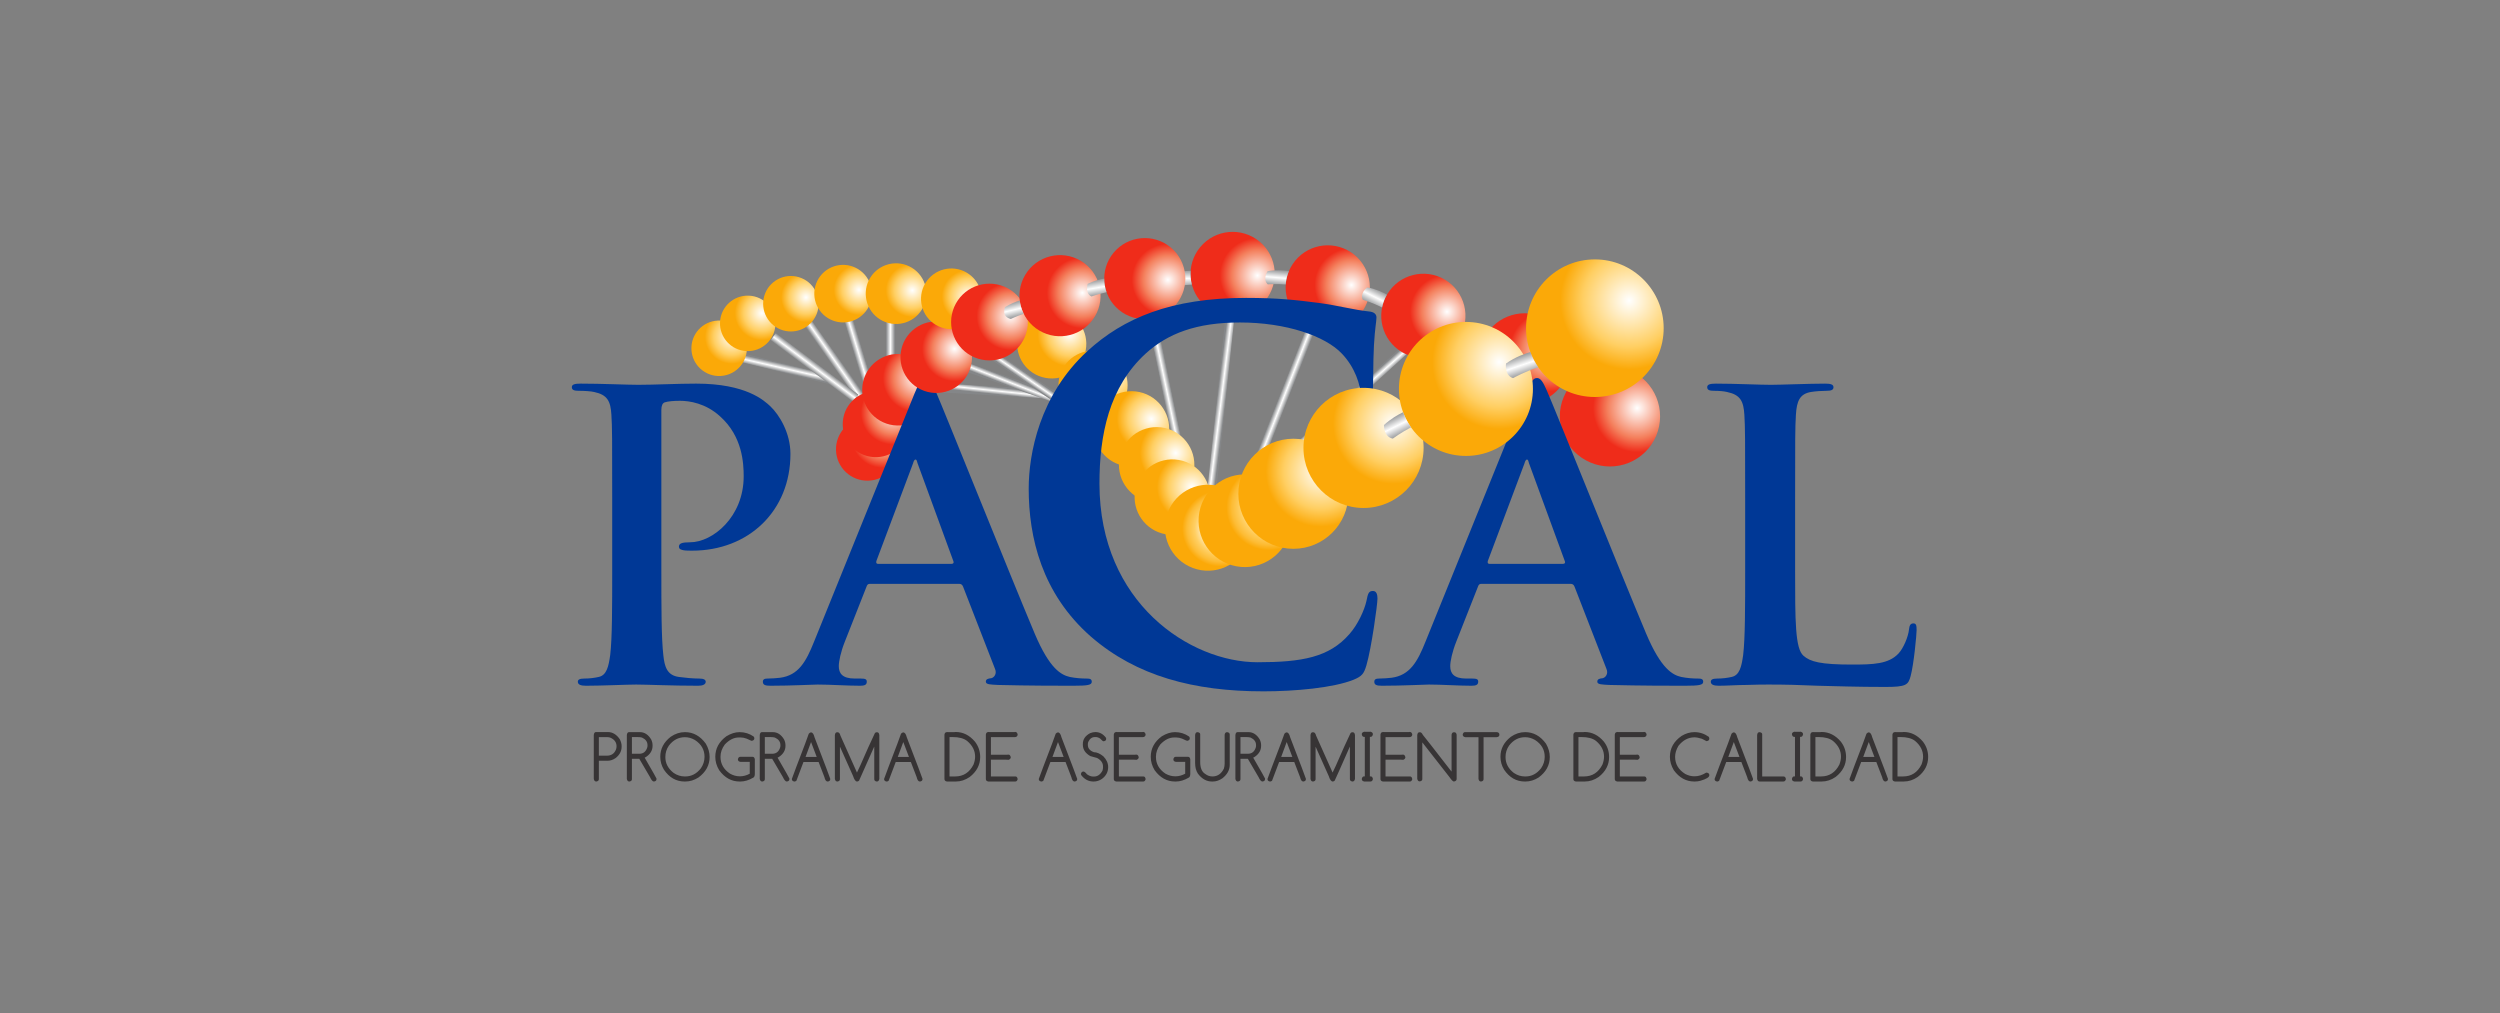 <svg xmlns="http://www.w3.org/2000/svg" xmlns:xlink="http://www.w3.org/1999/xlink" xmlns:xodm="http://www.corel.com/coreldraw/odm/2003" xml:space="preserve" width="90mm" height="36.482mm" style="shape-rendering:geometricPrecision; text-rendering:geometricPrecision; image-rendering:optimizeQuality; fill-rule:evenodd; clip-rule:evenodd" viewBox="0 0 37424.46 15170.05"><rect x="0" y="0" width="37424.46" height="15170.05" fill="#808080" stroke="none"/> <defs> <style type="text/css"> .fil50 {fill:none} .fil49 {fill:#373435;fill-rule:nonzero} .fil0 {fill:#003896;fill-rule:nonzero} .fil9 {fill:url(#id0)} .fil2 {fill:url(#id1)} .fil7 {fill:url(#id2)} .fil48 {fill:url(#id3)} .fil1 {fill:url(#id4)} .fil3 {fill:url(#id5)} .fil6 {fill:url(#id6)} .fil23 {fill:url(#id7)} .fil5 {fill:url(#id8)} .fil4 {fill:url(#id9)} .fil22 {fill:url(#id10)} .fil42 {fill:url(#id11)} .fil11 {fill:url(#id12)} .fil8 {fill:url(#id13)} .fil47 {fill:url(#id14)} .fil12 {fill:url(#id15)} .fil10 {fill:url(#id16)} .fil43 {fill:url(#id17)} .fil24 {fill:url(#id18)} .fil41 {fill:url(#id19)} .fil46 {fill:url(#id20)} .fil44 {fill:url(#id21)} .fil30 {fill:url(#id22)} .fil45 {fill:url(#id23)} .fil18 {fill:url(#id24)} .fil17 {fill:url(#id25)} .fil13 {fill:url(#id26)} .fil32 {fill:url(#id27)} .fil29 {fill:url(#id28)} .fil38 {fill:url(#id29)} .fil14 {fill:url(#id30)} .fil31 {fill:url(#id31)} .fil28 {fill:url(#id32)} .fil39 {fill:url(#id33)} .fil35 {fill:url(#id34)} .fil16 {fill:url(#id35)} .fil20 {fill:url(#id36)} .fil40 {fill:url(#id37)} .fil19 {fill:url(#id38)} .fil25 {fill:url(#id39)} .fil37 {fill:url(#id40)} .fil33 {fill:url(#id41)} .fil36 {fill:url(#id42)} .fil26 {fill:url(#id43)} .fil27 {fill:url(#id44)} .fil34 {fill:url(#id45)} .fil21 {fill:url(#id46)} .fil15 {fill:url(#id47)} </style> <linearGradient id="id0" gradientUnits="userSpaceOnUse" x1="17427.77" y1="5985.72" x2="17558.72" y2="5958.44"> <stop offset="0" style="stop-opacity:1; stop-color:#848688"></stop> <stop offset="0.49" style="stop-opacity:1; stop-color:#FEFEFE"></stop> <stop offset="1" style="stop-opacity:1; stop-color:#848688"></stop> </linearGradient> <linearGradient id="id1" gradientUnits="userSpaceOnUse" xlink:href="#id0" x1="12849.95" y1="5500.11" x2="12975.44" y2="5461.92"> </linearGradient> <linearGradient id="id2" gradientUnits="userSpaceOnUse" xlink:href="#id0" x1="19146.5" y1="5947.53" x2="19272" y2="5996.64"> </linearGradient> <linearGradient id="id3" gradientUnits="userSpaceOnUse" xlink:href="#id0" x1="20889.46" y1="6193.06" x2="21046.08" y2="6509.53"> </linearGradient> <linearGradient id="id4" gradientUnits="userSpaceOnUse" xlink:href="#id0" x1="13264.63" y1="5461.92" x2="13395.58" y2="5461.92"> </linearGradient> <linearGradient id="id5" gradientUnits="userSpaceOnUse" xlink:href="#id0" x1="11785.97" y1="5587.41" x2="11813.25" y2="5467.38"> </linearGradient> <linearGradient id="id6" gradientUnits="userSpaceOnUse" xlink:href="#id0" x1="18218.93" y1="5963.9" x2="18349.88" y2="5980.27"> </linearGradient> <linearGradient id="id7" gradientUnits="userSpaceOnUse" xlink:href="#id0" x1="19177.87" y1="4027.06" x2="19153.68" y2="4297.87"> </linearGradient> <linearGradient id="id8" gradientUnits="userSpaceOnUse" xlink:href="#id0" x1="12151.54" y1="5554.68" x2="12233.39" y2="5445.55"> </linearGradient> <linearGradient id="id9" gradientUnits="userSpaceOnUse" xlink:href="#id0" x1="12478.92" y1="5489.2" x2="12588.05" y2="5412.81"> </linearGradient> <linearGradient id="id10" gradientUnits="userSpaceOnUse" xlink:href="#id0" x1="20663.28" y1="4327.05" x2="20532.29" y2="4588.95"> </linearGradient> <linearGradient id="id11" gradientUnits="userSpaceOnUse" xlink:href="#id0" x1="16463.16" y1="4157.87" x2="16511.95" y2="4441.59"> </linearGradient> <linearGradient id="id12" gradientUnits="userSpaceOnUse" xlink:href="#id0" x1="15097.94" y1="5772.93" x2="15136.13" y2="5674.71"> </linearGradient> <linearGradient id="id13" gradientUnits="userSpaceOnUse" xlink:href="#id0" x1="19970.4" y1="6116.67" x2="20057.7" y2="6214.89"> </linearGradient> <linearGradient id="id14" gradientUnits="userSpaceOnUse" xlink:href="#id0" x1="22745.57" y1="5292.77" x2="22859.82" y2="5631.06"> </linearGradient> <linearGradient id="id15" gradientUnits="userSpaceOnUse" xlink:href="#id0" x1="15370.75" y1="5723.82" x2="15430.77" y2="5636.52"> </linearGradient> <linearGradient id="id16" gradientUnits="userSpaceOnUse" xlink:href="#id0" x1="14977.9" y1="5909.33" x2="14988.81" y2="5805.67"> </linearGradient> <linearGradient id="id17" gradientUnits="userSpaceOnUse" xlink:href="#id0" x1="15223.71" y1="4485.24" x2="15289.33" y2="4758.06"> </linearGradient> <linearGradient id="id18" gradientUnits="userSpaceOnUse" xlink:href="#id0" x1="17761.3" y1="4026.92" x2="17766.08" y2="4316.1"> </linearGradient> <radialGradient id="id19" gradientUnits="userSpaceOnUse" gradientTransform="matrix(1.652 0.947 -0.947 1.652 -6428 -18198)" cx="16208.49" cy="4377.75" r="279.39" fx="16208.49" fy="4377.75"> <stop offset="0" style="stop-opacity:1; stop-color:white"></stop> <stop offset="0.671" style="stop-opacity:1; stop-color:#F4805D"></stop> <stop offset="1" style="stop-opacity:1; stop-color:#EF2C1A"></stop> </radialGradient> <radialGradient id="id20" gradientUnits="userSpaceOnUse" gradientTransform="matrix(1.515 -0 -0 1.515 -11562 -2793)" cx="22446.11" cy="5420.93" r="661.96" fx="22446.11" fy="5420.93"> <stop offset="0" style="stop-opacity:1; stop-color:white"></stop> <stop offset="0.671" style="stop-opacity:1; stop-color:#FFCF63"></stop> <stop offset="1" style="stop-opacity:1; stop-color:#FBA908"></stop> </radialGradient> <radialGradient id="id21" gradientUnits="userSpaceOnUse" gradientTransform="matrix(1.515 -0 -0 1.515 -12563 -2319)" xlink:href="#id20" cx="24389.89" cy="4500.96" r="679.79" fx="24389.89" fy="4500.96"> </radialGradient> <radialGradient id="id22" gradientUnits="userSpaceOnUse" gradientTransform="matrix(1.711 0.839 -0.839 1.711 -6071 -14541)" xlink:href="#id20" cx="13659.26" cy="4341.36" r="208.99" fx="13659.26" fy="4341.36"> </radialGradient> <radialGradient id="id23" gradientUnits="userSpaceOnUse" gradientTransform="matrix(1.515 -0 -0 1.515 -10750 -3270)" xlink:href="#id20" cx="20861.43" cy="6345.32" r="593.47" fx="20861.43" fy="6345.32"> </radialGradient> <radialGradient id="id24" gradientUnits="userSpaceOnUse" gradientTransform="matrix(1.54 -0.067 0.067 1.539 -7569 -2636)" xlink:href="#id19" cx="13209.96" cy="6538.05" r="300.73" fx="13209.96" fy="6538.05"> </radialGradient> <radialGradient id="id25" gradientUnits="userSpaceOnUse" gradientTransform="matrix(1.449 1.162 -1.162 1.449 -3664 -23704)" xlink:href="#id19" cx="18818.14" cy="4113.95" r="302.64" fx="18818.14" fy="4113.95"> </radialGradient> <radialGradient id="id26" gradientUnits="userSpaceOnUse" gradientTransform="matrix(1.701 0.685 -0.685 1.701 -12990 -21075)" xlink:href="#id19" cx="24505.99" cy="6112.54" r="360.31" fx="24505.99" fy="6112.54"> </radialGradient> <radialGradient id="id27" gradientUnits="userSpaceOnUse" gradientTransform="matrix(1.728 0.354 -0.354 1.728 -10103 -9994)" xlink:href="#id20" cx="16631.76" cy="5632.88" r="269.25" fx="16631.76" fy="5632.88"> </radialGradient> <radialGradient id="id28" gradientUnits="userSpaceOnUse" gradientTransform="matrix(1.711 0.838 -0.838 1.711 -5493 -13865)" xlink:href="#id20" cx="12853.64" cy="4344.06" r="198.27" fx="12853.64" fy="4344.06"> </radialGradient> <radialGradient id="id29" gradientUnits="userSpaceOnUse" gradientTransform="matrix(1.515 -0 -0 1.515 -10185 -3638)" xlink:href="#id20" cx="19773.67" cy="7061.95" r="543.86" fx="19773.67" fy="7061.95"> </radialGradient> <radialGradient id="id30" gradientUnits="userSpaceOnUse" gradientTransform="matrix(1.701 0.685 -0.685 1.701 -12654 -19576)" xlink:href="#id19" cx="23191.44" cy="5261.21" r="326.84" fx="23191.44" fy="5261.21"> </radialGradient> <radialGradient id="id31" gradientUnits="userSpaceOnUse" gradientTransform="matrix(1.634 0.978 -0.978 1.634 -4851 -16989)" xlink:href="#id20" cx="14496.16" cy="4436.84" r="208.99" fx="14496.16" fy="4436.84"> </radialGradient> <radialGradient id="id32" gradientUnits="userSpaceOnUse" gradientTransform="matrix(1.715 0.516 -0.516 1.715 -6325 -9414)" xlink:href="#id20" cx="12063.9" cy="4455.3" r="207.75" fx="12063.9" fy="4455.3"> </radialGradient> <radialGradient id="id33" gradientUnits="userSpaceOnUse" gradientTransform="matrix(1.448 1.162 -1.161 1.449 -2985 -22195)" xlink:href="#id19" cx="17489.45" cy="4183.1" r="291.49" fx="17489.45" fy="4183.1"> </radialGradient> <radialGradient id="id34" gradientUnits="userSpaceOnUse" gradientTransform="matrix(1.691 0.292 -0.292 1.691 -10203 -10235)" xlink:href="#id20" cx="17843.19" cy="7283.59" r="305.05" fx="17843.19" fy="7283.59"> </radialGradient> <radialGradient id="id35" gradientUnits="userSpaceOnUse" gradientTransform="matrix(1.61 1.027 -1.027 1.61 -7958 -23374)" xlink:href="#id19" cx="20229.13" cy="4264.68" r="290.04" fx="20229.13" fy="4264.68"> </radialGradient> <radialGradient id="id36" gradientUnits="userSpaceOnUse" gradientTransform="matrix(1.67 0.187 -0.187 1.67 -8135 -6361)" xlink:href="#id19" cx="13721.47" cy="5662.99" r="300.02" fx="13721.47" fy="5662.99"> </radialGradient> <radialGradient id="id37" gradientUnits="userSpaceOnUse" gradientTransform="matrix(1.701 0.686 -0.686 1.701 -7355 -13684)" xlink:href="#id19" cx="15122.56" cy="4728.95" r="275.82" fx="15122.56" fy="4728.95"> </radialGradient> <radialGradient id="id38" gradientUnits="userSpaceOnUse" gradientTransform="matrix(1.603 0.09 -0.09 1.603 -7493 -4932)" xlink:href="#id19" cx="13357.7" cy="6180.65" r="296.94" fx="13357.7" fy="6180.65"> </radialGradient> <radialGradient id="id39" gradientUnits="userSpaceOnUse" gradientTransform="matrix(1.683 0.306 -0.306 1.683 -9409 -8315)" xlink:href="#id20" cx="16013.55" cy="5002.86" r="279.6" fx="16013.55" fy="5002.86"> </radialGradient> <radialGradient id="id40" gradientUnits="userSpaceOnUse" gradientTransform="matrix(1.68 0.311 -0.311 1.68 -10552 -11081)" cx="18996.65" cy="7600.95" r="374.79" fx="18996.65" fy="7600.95"> <stop offset="0" style="stop-opacity:1; stop-color:white"></stop> <stop offset="0.494" style="stop-opacity:1; stop-color:#FFE7B1"></stop> <stop offset="0.671" style="stop-opacity:1; stop-color:#FFCF63"></stop> <stop offset="0.871" style="stop-opacity:1; stop-color:#FDBC35"></stop> <stop offset="1" style="stop-opacity:1; stop-color:#FBA908"></stop> </radialGradient> <radialGradient id="id41" gradientUnits="userSpaceOnUse" gradientTransform="matrix(1.721 0.366 -0.366 1.721 -10125 -10833)" xlink:href="#id20" cx="17231.97" cy="6273.63" r="293.74" fx="17231.97" fy="6273.63"> </radialGradient> <radialGradient id="id42" gradientUnits="userSpaceOnUse" gradientTransform="matrix(1.479 0.556 -0.556 1.479 -4345 -13946)" xlink:href="#id40" cx="18262.93" cy="7912.74" r="360.52" fx="18262.93" fy="7912.74"> </radialGradient> <radialGradient id="id43" gradientUnits="userSpaceOnUse" gradientTransform="matrix(1.522 -0.073 0.073 1.522 -6087 -1828)" xlink:href="#id20" cx="10956.59" cy="5039.04" r="265.88" fx="10956.59" fy="5039.04"> </radialGradient> <radialGradient id="id44" gradientUnits="userSpaceOnUse" gradientTransform="matrix(1.575 0.069 -0.069 1.575 -6228 -3488)" xlink:href="#id20" cx="11401.19" cy="4691.16" r="257.56" fx="11401.19" fy="4691.16"> </radialGradient> <radialGradient id="id45" gradientUnits="userSpaceOnUse" gradientTransform="matrix(1.621 0.187 -0.187 1.621 -9676 -7497)" xlink:href="#id20" cx="17608.5" cy="6777.69" r="327.63" fx="17608.5" fy="6777.69"> </radialGradient> <radialGradient id="id46" gradientUnits="userSpaceOnUse" gradientTransform="matrix(1.701 0.385 -0.385 1.701 -8016 -9158)" xlink:href="#id19" cx="14294.02" cy="5218.42" r="278.6" fx="14294.02" fy="5218.42"> </radialGradient> <radialGradient id="id47" gradientUnits="userSpaceOnUse" gradientTransform="matrix(1.652 0.946 -0.946 1.652 -9697 -23552)" xlink:href="#id19" cx="21660.44" cy="4677.64" r="290.08" fx="21660.44" fy="4677.64"> </radialGradient> </defs> <g id="Capa_x0020_1">  <g id="_3024168367568"> <path class="fil0" d="M9164.63 8530.53c0,550.47 0,1022.98 -30.02,1274.3 -23.83,173.52 -53.81,305.01 -173.36,329 -53.85,12.06 -125.75,23.95 -215.48,23.95 -71.77,0 -95.72,17.92 -95.72,47.78 0,41.92 41.92,59.88 119.72,59.88 239.27,0 616.17,-17.96 753.69,-17.96 155.6,0 532.51,17.96 927.38,17.96 65.74,0 113.69,-17.96 113.69,-59.88 0,-29.86 -30.02,-47.78 -95.77,-47.78 -89.69,0 -221.3,-11.89 -305.13,-23.95 -179.43,-23.99 -215.32,-155.48 -233.24,-323.1 -30.02,-257.23 -30.02,-729.74 -30.02,-1280.21l0 -2393c0,-65.7 17.96,-101.59 47.94,-113.65 53.85,-17.96 143.54,-23.99 233.24,-23.99 137.68,0 382.98,36.05 598.25,233.4 335.03,299.1 352.95,700 352.95,897.36 0,610.18 -466.64,987.09 -801.63,987.09 -125.58,0 -167.5,17.92 -167.5,65.91 0,41.75 41.92,47.78 71.77,53.81 29.98,5.86 95.72,5.86 125.75,5.86 849.41,0 1471.61,-598.25 1471.61,-1447.66 0,-317.07 -167.5,-586.36 -299.1,-711.94 -95.72,-89.69 -365.01,-341.02 -1112.84,-341.02 -275.15,0 -622.04,17.92 -867.37,17.92 -167.5,0 -544.4,-17.92 -861.47,-17.92 -89.69,0 -131.61,12.06 -131.61,53.81 0,41.92 35.89,53.81 101.75,53.81 83.66,0 185.46,6.03 233.24,18.09 197.52,41.79 245.3,137.51 257.23,340.9 12.06,191.49 12.06,358.98 12.06,1268.27l0 1052.96z"></path> <path class="fil0" d="M26872.51 7477.57c0,-909.29 0,-1076.78 11.93,-1268.27 12.06,-209.41 59.84,-311.04 221.3,-340.9 71.94,-12.06 167.66,-18.09 233.4,-18.09 71.77,0 107.66,-11.89 107.66,-53.81 0,-41.75 -41.92,-53.81 -125.62,-53.81 -233.36,0 -669.98,17.92 -813.52,17.92 -161.63,0 -538.54,-17.92 -819.72,-17.92 -89.74,0 -131.48,12.06 -131.48,53.81 0,41.92 35.89,53.81 101.63,53.81 77.8,0 149.57,6.03 197.35,18.09 197.52,41.79 245.3,137.51 257.36,340.9 11.93,191.49 11.93,358.98 11.93,1268.27l0 1052.96c0,550.47 0,1022.98 -29.86,1274.3 -23.99,173.52 -53.85,305.01 -173.57,329 -53.81,12.06 -125.58,23.95 -215.44,23.95 -71.77,0 -95.56,17.92 -95.56,47.78 0,41.92 41.75,59.88 119.55,59.88 119.72,0 275.15,-11.93 412.79,-11.93 143.54,-6.03 275.15,-6.03 341.02,-6.03 245.34,0 460.61,6.03 729.9,17.96 269.12,6.03 580.29,17.92 1011.04,17.92 311.04,0 340.9,-29.86 376.78,-161.47 47.94,-173.52 89.86,-622.2 89.86,-687.94 0,-71.77 -6.03,-101.79 -47.94,-101.79 -47.82,0 -59.88,35.89 -65.74,89.74 -12.06,113.69 -83.83,281.18 -155.6,358.98 -149.57,161.47 -382.94,167.5 -700,167.5 -466.64,0 -622.08,-41.92 -723.87,-131.61 -125.58,-107.66 -125.58,-520.49 -125.58,-1286.24l0 -1052.96z"></path> <polygon class="fil1" points="13263.44,6229.88 13397.66,6229.88 13397.66,4689.58 13263.44,4689.58 "></polygon> <polygon class="fil2" points="12627.26,4764.88 12755.34,4726.38 13198.15,6200.94 13070.24,6239.49 "></polygon> <polygon class="fil3" points="11120.05,5427 11152.86,5297.39 12476.94,5629.01 12444.3,5758.63 "></polygon> <polygon class="fil4" points="12032.88,4861.56 12141.95,4784.05 13034.36,6038.56 12925.49,6116.03 "></polygon> <polygon class="fil5" points="11535.34,5093.55 11615.3,4986.52 12849.23,5907.08 12769.43,6014.28 "></polygon> <polygon class="fil6" points="18371.92,4491.1 18504.77,4505.03 18195.56,7455.91 18062.58,7442.02 "></polygon> <polygon class="fil7" points="19690.75,4567.53 19815.09,4616.56 18726.08,7376.57 18601.74,7327.54 "></polygon> <polygon class="fil8" points="21063.11,5115.51 21153.26,5214.18 18962.89,7215.56 18872.7,7116.88 "></polygon> <polygon class="fil9" points="17127.14,4531.02 17258,4503.95 17859.2,7409.5 17728.17,7436.57 "></polygon> <polygon class="fil10" points="14014.5,5869.65 14022.69,5735.42 15950.6,5846.62 15942.4,5981.01 "></polygon> <polygon class="fil11" points="14184.45,5466.3 14229.32,5339.47 16051.43,5979.18 16006.44,6106.01 "></polygon> <polygon class="fil12" points="14561.52,5196.84 14637,5085.48 16239.05,6163.68 16163.58,6275.04 "></polygon> <path class="fil13" d="M24393.05 5541.48c381.73,161.59 560.2,601.95 398.74,983.64 -161.63,381.73 -601.95,560.08 -983.68,398.61 -381.73,-161.51 -560.04,-601.99 -398.57,-983.56 161.47,-381.69 601.95,-560.2 983.51,-398.7z"></path> <path class="fil14" d="M23089.06 4743.22c346.13,146.62 508.1,545.98 361.6,892.28 -146.62,346.13 -546.11,508.06 -892.24,361.6 -346.3,-146.62 -508.1,-545.98 -361.65,-892.28 146.66,-346.13 545.98,-508.06 892.28,-361.6z"></path> <path class="fil0" d="M23510.38 8739.94c30.02,0 47.94,11.93 59.84,41.92l478.58 1232.39c29.98,71.77 -11.93,125.62 -53.85,137.51 -59.84,6.03 -83.66,17.92 -83.66,53.81 0,41.92 71.77,41.92 179.43,47.94 478.53,11.93 915.28,11.93 1130.59,11.93 221.47,0 275.32,-11.93 275.32,-59.88 0,-41.75 -30.02,-47.78 -77.8,-47.78 -71.77,0 -161.47,-6.03 -251.33,-23.95 -125.62,-29.86 -299.15,-113.69 -526.35,-652.1 -382.94,-909.29 -1340.17,-3302.29 -1483.71,-3631.42 -59.84,-137.47 -95.72,-191.32 -149.57,-191.32 -59.84,0 -95.72,65.74 -167.5,239.27l-1501.64 3709.05c-119.55,299.15 -233.24,502.53 -508.39,538.58 -47.94,5.86 -131.61,11.89 -185.46,11.89 -47.94,0 -71.77,11.89 -71.77,47.78 0,47.94 35.89,59.88 113.52,59.88 311.21,0 640.17,-17.96 706.07,-17.96 185.46,0 442.65,17.96 634.14,17.96 65.74,0 101.59,-11.93 101.59,-59.88 0,-35.89 -17.92,-47.78 -89.69,-47.78l-89.69 0c-185.46,0 -239.27,-77.8 -239.27,-185.46 0,-71.73 29.86,-215.44 89.69,-365.01l323.1 -819.55c11.93,-35.89 23.83,-47.82 53.81,-47.82l1334.02 0zm-1214.42 -299.1c-23.99,0 -29.86,-17.92 -23.99,-41.92l550.47 -1465.62c6.03,-23.95 17.92,-53.97 35.89,-53.97 17.92,0 23.95,30.02 29.86,53.97l538.54 1471.65c5.86,17.96 0,35.89 -30.02,35.89l-1100.74 0z"></path> <path class="fil15" d="M21630.26 4186.59c298.98,178.18 396.87,565.15 218.56,864.26 -178.35,299.15 -565.32,397.03 -864.3,218.73 -299.1,-178.35 -397.03,-565.32 -218.68,-864.46 178.31,-299.1 565.32,-396.87 864.42,-218.52z"></path> <path class="fil16" d="M20224.34 3777.04c290.16,192.24 369.5,583.53 177.23,873.69 -192.4,290.29 -583.53,369.67 -873.86,177.27 -290.12,-192.28 -369.5,-583.57 -177.23,-873.74 192.4,-290.29 583.53,-369.63 873.86,-177.23z"></path> <path class="fil17" d="M18855.4 3616.49c267.71,222.38 304.51,619.87 81.96,887.79 -222.55,267.71 -620.04,304.51 -887.79,81.96 -267.88,-222.55 -304.51,-620.04 -81.96,-887.79 222.55,-267.88 619.92,-304.55 887.79,-81.96z"></path> <path class="fil18" d="M12972.02 6256.33c259.39,-6.94 475.29,197.81 482.11,457.2 6.78,259.35 -197.98,475.29 -457.37,482.07 -259.35,6.82 -475.29,-197.98 -482.07,-457.33 -6.82,-259.39 197.98,-475.12 457.33,-481.94z"></path> <path class="fil19" d="M13146.67 5855.43c272.66,20.13 477.29,257.36 457.04,529.89 -20.13,272.66 -257.4,477.29 -529.89,457.04 -272.7,-20.08 -477.33,-257.36 -457.04,-529.89 20.08,-272.66 257.36,-477.29 529.89,-457.04z"></path> <path class="fil20" d="M13511.81 5303.25c293.41,38.05 500.37,306.71 462.32,599.96 -38.05,293.41 -306.71,500.37 -600.12,462.32 -293.41,-38.05 -500.32,-306.71 -462.28,-599.96 38.05,-293.41 306.67,-500.37 600.08,-462.32z"></path> <path class="fil0" d="M14357.39 8739.94c29.81,0 47.78,11.93 59.67,41.92l478.7 1232.39c29.86,71.77 -12.06,125.62 -53.81,137.51 -59.88,6.03 -83.83,17.92 -83.83,53.81 0,41.92 71.77,41.92 179.39,47.94 478.7,11.93 915.32,11.93 1130.8,11.93 221.3,0 275.15,-11.93 275.15,-59.88 0,-41.75 -29.86,-47.78 -77.8,-47.78 -71.77,0 -161.47,-6.03 -251.2,-23.95 -125.58,-29.86 -299.1,-113.69 -526.48,-652.1 -382.81,-909.29 -1340.05,-3302.29 -1483.71,-3631.42 -59.71,-137.47 -95.6,-191.32 -149.57,-191.32 -59.67,0 -95.56,65.74 -167.5,239.27l-1501.51 3709.05c-119.72,299.15 -233.36,502.53 -508.52,538.58 -47.82,5.86 -131.65,11.89 -185.46,11.89 -47.78,0 -71.77,11.89 -71.77,47.78 0,47.94 35.89,59.88 113.69,59.88 311.04,0 640.17,-17.96 705.91,-17.96 185.42,0 442.65,17.96 634.14,17.96 65.87,0 101.75,-11.93 101.75,-59.88 0,-35.89 -17.92,-47.78 -89.86,-47.78l-89.69 0c-185.46,0 -239.27,-77.8 -239.27,-185.46 0,-71.73 29.86,-215.44 89.69,-365.01l323.1 -819.55c11.89,-35.89 23.95,-47.82 53.81,-47.82l1334.18 0zm-1214.47 -299.1c-23.95,0 -29.98,-17.92 -23.95,-41.92l550.31 -1465.62c6.03,-23.95 17.92,-53.97 36.01,-53.97 17.96,0 23.83,30.02 29.86,53.97l538.41 1471.65c6.03,17.96 0,35.89 -29.86,35.89l-1100.78 0z"></path> <path class="fil21" d="M14142.7 4826.76c287.38,70.19 463.23,360.06 393,647.44 -70.19,287.34 -360.06,463.36 -647.44,393 -287.34,-70.23 -463.36,-360.06 -393.12,-647.44 70.36,-287.38 360.19,-463.4 647.57,-393z"></path> <path class="fil22" d="M20468.39 4301.82l-0.12 0c-3.58,2.62 -117.1,86.16 -67.28,185.13 0,0 153.27,46.41 288.13,116.76 13.31,-66.49 37.72,-131.9 73.93,-193.65 -57.09,-31.85 -167.2,-85.37 -294.66,-108.24z"></path> <path class="fil23" d="M18975.12 4059.43c0,0 -80.13,121.13 2.91,197.06 0,0 131.65,-9.27 268.96,2.33l0.33 -3.12 0.17 -3.24 0.29 -3.24 0.46 -5.41 0.79 -7.44 0.29 -3.24 0.33 -3.08 0.46 -3.24 0.29 -3.24 0.46 -3.24 0 -0.33 1.25 -8.82 0 -0.46 0.62 -3.08 0.46 -3.24 0.96 -6.36 0.58 -3.24 0.62 -3.24 0.46 -3.12 1.25 -5.86 0 -0.46 0.62 -3.24 0.62 -3.24 0.79 -3.12 0.58 -3.24 0.62 -3.08 0.79 -3.24 0.79 -3.12 0 -0.29 1.37 -6.03 0.91 -3.24 0.79 -3.12 0.79 -3.24 1.66 -6.32 0.79 -3.12 0.91 -3.08 0.96 -3.24 1.83 -6.2 0.96 -3.08 0.91 -3.24 3.08 -9.31 0.96 -3.24 3.24 -9.27 1.08 -3.08 1.08 -3.12 3.53 -9.27 1.08 -3.08 1.25 -3.12 3.7 -9.27 1.25 -3.08 1.41 -3.12c-62.79,-9.4 -188.7,-21.96 -320.31,2.79z"></path> <path class="fil24" d="M17823.77 4053.57l-3.24 0c-67.9,1.7 -160.72,10.35 -254.44,39.3 0,0 -66.03,129.28 25.07,195.48 0,0 119.84,-22.25 251.33,-27.53 -17.63,-67.57 -23.99,-137.64 -18.71,-207.25z"></path> <path class="fil25" d="M15836.78 4638.51c281.31,51.06 468.01,320.64 416.83,601.83 -51.06,281.31 -320.64,468.01 -601.83,416.83 -281.35,-51.06 -467.85,-320.64 -416.83,-601.83 51.19,-281.35 320.6,-467.85 601.83,-416.83z"></path> <path class="fil26" d="M10745.6 4798.61c229.08,-10.98 423.81,165.79 434.79,394.99 11.1,229.08 -165.67,423.81 -394.87,434.79 -229.08,11.14 -423.81,-165.79 -434.79,-394.87 -11.1,-229.08 165.67,-423.77 394.87,-434.91z"></path> <path class="fil27" d="M11211.79 4425.69c229.2,10.23 406.76,204.17 396.7,433.38 -10.19,229.08 -204.17,406.64 -433.21,396.57 -229.2,-10.06 -406.76,-204 -396.74,-433.21 10.06,-229.25 204,-406.8 433.25,-396.74z"></path> <path class="fil28" d="M11959.28 4149c219.64,66.03 344.14,297.73 277.94,517.5 -66.03,219.64 -297.73,344.01 -517.37,277.94 -219.76,-66.2 -344.14,-297.86 -278.06,-517.5 66.2,-219.64 297.86,-344.14 517.5,-277.94z"></path> <path class="fil29" d="M12810.56 4008.87c213.61,104.71 302.06,362.85 197.19,576.59 -104.71,213.61 -362.68,301.93 -576.42,197.23 -213.74,-104.71 -302.06,-362.85 -197.35,-576.46 104.87,-213.74 362.85,-302.06 576.59,-197.35z"></path> <path class="fil30" d="M13613.9 3987.99c225.21,110.44 318.32,382.48 207.87,607.69 -110.44,225.34 -382.48,318.44 -607.69,208.04 -225.17,-110.44 -318.32,-382.52 -208.04,-607.86 110.44,-225.21 382.52,-318.32 607.86,-207.87z"></path> <path class="fil31" d="M14475.07 4083.42c215.15,128.82 285.22,407.68 156.39,622.99 -128.7,215.32 -407.72,285.34 -622.87,156.52 -215.27,-128.82 -285.34,-407.68 -156.52,-622.99 128.82,-215.32 407.72,-285.34 622.99,-156.52z"></path> <path class="fil32" d="M16466.55 5260.42c280.1,57.38 460.45,331 403.06,611.1 -57.51,280.1 -331.12,460.61 -611.06,403.06 -280.1,-57.55 -460.61,-331.16 -403.06,-611.1 57.34,-280.1 330.96,-460.57 611.06,-403.06z"></path> <path class="fil33" d="M17055.82 5868.11c305.01,64.95 499.74,364.85 434.79,670.02 -64.79,305.01 -364.85,499.74 -669.86,434.75 -305.18,-64.79 -499.91,-364.85 -434.91,-669.86 64.95,-305.13 364.85,-499.87 669.98,-434.91z"></path> <path class="fil34" d="M17379.42 6397.38c309.79,35.59 532.05,315.7 496.46,625.61 -35.72,309.96 -315.82,532.22 -625.61,496.5 -309.96,-35.72 -532.22,-315.82 -496.5,-625.61 35.59,-309.96 315.7,-532.22 625.65,-496.5z"></path> <path class="fil35" d="M17645.42 6885.19c307.34,53.06 513.67,345.22 460.61,652.56 -53.06,307.46 -345.22,513.63 -652.56,460.61 -307.46,-52.93 -513.63,-345.1 -460.57,-652.56 53.02,-307.34 345.05,-513.51 652.52,-460.61z"></path> <path class="fil36" d="M18309.25 7297.4c332.7,125.12 500.99,496.17 375.87,828.87 -125.16,332.83 -496.33,501.11 -829.03,375.99 -332.7,-125.12 -500.95,-496.33 -375.82,-829.03 125.12,-332.66 496.33,-500.95 828.99,-375.82z"></path> <path class="fil37" d="M18762.13 7113.02c376.91,69.78 625.78,431.84 555.88,808.62 -69.78,376.74 -431.84,625.61 -808.62,555.88 -376.74,-69.78 -625.61,-431.84 -555.88,-808.62 69.94,-376.78 431.84,-625.61 808.62,-555.88z"></path> <path class="fil38" d="M19361.63 6567.53c455.16,0 824.04,368.88 824.04,824.04 0,455.04 -368.88,823.92 -824.04,823.92 -455.04,0 -823.92,-368.88 -823.92,-823.92 0,-455.16 368.88,-824.04 823.92,-824.04z"></path> <path class="fil39" d="M17525.25 3703.86c257.98,214.36 293.41,597.17 79.05,855.15 -214.36,257.98 -597.17,293.24 -855.15,79.05 -257.98,-214.36 -293.24,-597.17 -78.88,-855.15 214.19,-257.98 597.17,-293.24 854.98,-79.05z"></path> <path class="fil40" d="M15036.36 4291.92c292.16,123.71 428.59,460.9 304.84,753.06 -123.71,291.99 -460.9,428.59 -752.9,304.84 -292.16,-123.75 -428.59,-460.9 -304.84,-753.06 123.71,-292.04 460.74,-428.59 752.9,-304.84z"></path> <path class="fil41" d="M16179.51 3904.78c288,171.82 382.19,544.57 210.33,832.57 -171.65,288 -544.4,382.19 -832.4,210.49 -288.13,-171.82 -382.31,-544.57 -210.49,-832.57 171.7,-288 544.4,-382.31 832.57,-210.49z"></path> <path class="fil42" d="M16282.22 4249.38c0,0 -44.58,138.1 55.8,188.83 0,0 105.04,-37.42 227.08,-63.54 -23.37,-66.07 -35.26,-135.52 -35.14,-205.09 -66.95,12.18 -158.68,35.72 -247.75,79.8z"></path> <path class="fil43" d="M15045.34 4597.84c0,0 -60.34,141.21 85.54,177.23 0,0 82.13,-39.59 194.23,-77.47 -31.23,-62.62 -51.31,-130.24 -59.67,-199.68 -63.12,19.79 -143.54,51.35 -220.1,99.92z"></path> <path class="fil0" d="M18907.83 10349.28c480.7,0 1051.71,-52.6 1352.23,-172.78 127.62,-52.6 157.76,-90.15 195.19,-217.94 75.18,-255.48 165.33,-908.96 165.33,-999.15 0,-60.13 -15.01,-112.73 -67.57,-112.73 -60.17,0 -75.18,30.15 -97.76,150.32 -30.02,135.19 -127.62,353.12 -255.36,495.71 -300.52,345.68 -706.2,420.86 -1374.81,420.86 -1006.59,0 -2366.39,-886.54 -2366.39,-2674.48 0,-728.65 142.75,-1442.42 691.19,-1945.74 330.5,-300.52 758.8,-465.85 1412.27,-465.85 691.19,0 1277.21,202.92 1525.01,465.85 187.91,195.36 285.51,458.28 293.08,691.06 0,105.16 15.01,165.33 75.02,165.33 67.74,0 82.75,-60.17 90.19,-172.73 14.97,-150.36 7.57,-563.49 22.58,-811.4 14.97,-262.93 37.55,-353.08 37.55,-413.12 0,-45.16 -29.98,-82.75 -112.73,-90.15 -225.34,-22.58 -465.69,-90.19 -751.23,-127.74 -345.51,-45.03 -623.45,-75.18 -1089.3,-75.18 -1119.32,0 -1832.97,300.52 -2373.83,796.39 -721.21,661.04 -878.93,1547.58 -878.93,2058.43 0,728.65 195.31,1570.04 931.54,2216.07 683.62,593.59 1547.42,818.97 2576.76,818.97z"></path> <path class="fil44" d="M23874.93 3882.95c568.85,0 1029.92,461.24 1029.92,1030.09 0,568.89 -461.07,1029.92 -1029.92,1029.92 -568.85,0 -1029.92,-461.03 -1029.92,-1029.92 0,-568.85 461.07,-1030.09 1029.92,-1030.09z"></path> <path class="fil45" d="M20411.8 5805.78c496.62,0 899.23,402.6 899.23,899.23 0,496.62 -402.6,899.23 -899.23,899.23 -496.62,0 -899.23,-402.6 -899.23,-899.23 0,-496.62 402.6,-899.23 899.23,-899.23z"></path> <path class="fil46" d="M21944.7 4819.15c553.84,0 1002.85,449.01 1002.85,1002.89 0,554.01 -449.01,1003.02 -1002.85,1003.02 -554.01,0 -1003.02,-449.01 -1003.02,-1003.02 0,-553.88 449.01,-1002.89 1003.02,-1002.89z"></path> <path class="fil47" d="M22649.66 5660.57l0.17 0c5.86,-3.29 193.48,-106.29 377.7,-162.13 -48.57,-70.03 -88.49,-146.29 -118.64,-227.5 -71.94,20.42 -225.05,71.77 -364.22,171.24 0,0 -26.95,176.6 105,218.39z"></path> <path class="fil48" d="M20849.66 6565.83l0.12 0c3.87,-2.95 128.24,-93.44 272.87,-169.08 -48.57,-69.44 -88.65,-145.21 -118.64,-225.79 -76.26,36.97 -187.45,99.92 -286.3,191.61 0,0 -4.32,178.51 131.94,203.26z"></path> <path class="fil49" d="M8921.95 10958.67l178.47 0c69.44,0 128.7,35.84 177.85,107.49 18.13,36.63 27.24,69.73 27.24,99.26l0 13.93c0,64.66 -29.4,120.51 -88.16,167.5 -39.92,27.4 -79.05,41.17 -117.39,41.17l-135.19 0 0 276.07c0,18.88 -12.23,30.77 -36.97,35.1l-2 0c-19.96,0 -32.19,-12.97 -36.97,-39.25l0 -657.96c3.24,-28.94 14.05,-43.29 33.1,-43.29zm42.83 75.93l0 277.48 121.59 0c65.58,0 110.73,-31.39 135.48,-93.73 5.11,-13.02 7.73,-28.65 7.73,-46.74 0,-57.38 -29.57,-99.76 -88.49,-127.12 -14.39,-6.49 -31.23,-9.9 -50.56,-9.9l-125.75 0zm451.92 -74.85l161.96 0c68.82,0 125.25,36.34 169.03,109.2 14.1,28.28 21.04,57.68 21.04,88.16l0 7.73c0,67.86 -32.93,123.87 -99.3,167.5l-19 9.73c118.01,203.84 177.06,307.96 177.06,312.29l0 9.9c0,19.17 -12.18,30.94 -37.09,34.93l-2.04 0c-18.55,0 -37.88,-22.08 -57.97,-66.49l-160.09 -273.16 -110.61 0 0 304.72c0,19.17 -12.18,30.94 -36.97,34.93l-2 0c-19.96,0 -32.19,-12.97 -36.97,-39.25l0 -657.05c3.12,-28.78 14.1,-43.12 32.93,-43.12zm43 73.77l0 250.08 110.44 0c61.42,0 101.46,-33.27 120.63,-99.59l2.04 -15.93 0 -15.47c0,-48.73 -27.24,-85.87 -81.5,-111.36 -15.47,-5.11 -39.46,-7.73 -71.94,-7.73l-79.67 0zm794.23 -73.77c124.33,0 228.46,57.68 312.29,173.19 37.72,65.45 56.59,131.65 56.59,198.31 0,123.42 -55.85,225.79 -167.2,307.63 -63.25,40.21 -129.28,60.29 -198.27,60.29l-7.73 0c-126.83,0 -230.45,-59.05 -310.75,-177.23 -36.47,-59.71 -54.6,-124.67 -54.6,-194.27 0,-117.85 51.98,-217.15 155.44,-297.86 67.16,-46.74 138.6,-70.07 214.23,-70.07zm-293.7 373.5c0,94.18 41.58,173.23 124.5,237.44 51.65,34.93 106.7,52.56 164.88,52.56l9.9 0c91.73,0 169.49,-40.83 232.78,-122.5 36.34,-52.56 54.43,-109.78 54.43,-171.65 0,-105.95 -48.4,-190.12 -145.37,-252.28 -47.94,-27.36 -97.14,-41.13 -147.41,-41.13 -97.14,0 -177.39,42.21 -241.26,126.66 -34.97,50.56 -52.44,107.49 -52.44,170.91zm1110.18 -373.5c78.72,0 149.41,22.08 212.2,66.2 6.49,8.94 9.77,17.46 9.77,25.2l0 2.16c0,19.79 -13.02,32.31 -39.13,36.97 -4.03,0 -29.4,-10.85 -75.64,-32.81 -30.19,-11.73 -59.42,-17.63 -87.53,-17.63l-31.44 0c-72.52,0 -141.96,34.97 -208.16,105.04 -43,58.47 -64.33,118.76 -64.33,180.47l0 7.73c0,100.88 46.53,183.13 139.8,246.88 48.73,27.53 97.43,41.13 146.16,41.13l7.73 0c47.94,0 96.06,-12.97 144,-39.13l0 -177.1 -140.59 0c-24.28,-4.16 -36.68,-16.55 -36.68,-37.26l0 -1.41c4.32,-24.74 16.43,-37.26 36.68,-37.26l181.43 0c19.34,0 31.06,12.39 35.1,37.13l0 216.06c0,31.56 -7.73,51.35 -23.2,58.92 -66.2,38.84 -130.53,58.13 -193.03,58.13l-11.44 0c-121.88,0 -223.8,-56.43 -305.92,-169.49 -38.84,-63.87 -58.17,-130.53 -58.17,-200.3 0,-123.87 55.22,-226.42 165.67,-307.46 67.57,-41.46 133.15,-62.17 196.73,-62.17zm335.95 0l161.92 0c68.82,0 125.29,36.34 169.08,109.2 14.05,28.28 21.17,57.68 21.17,88.16l0 7.73c0,67.86 -33.1,123.87 -99.3,167.5l-19 9.73c118.01,203.84 177.1,307.96 177.1,312.29l0 9.9c0,19.17 -12.39,30.94 -37.13,34.93l-2.16 0c-18.42,0 -37.76,-22.08 -58.01,-66.49l-160.09 -273.16 -110.57 0 0 304.72c0,19.17 -12.23,30.94 -36.8,34.93l-2.16 0c-19.83,0 -32.19,-12.97 -36.97,-39.25l0 -657.05c3.24,-28.78 14.05,-43.12 32.93,-43.12zm43 73.77l0 250.08 110.44 0c61.38,0 101.46,-33.27 120.63,-99.59l2.16 -15.93 0 -15.47c0,-48.73 -27.24,-85.87 -81.67,-111.36 -15.47,-5.11 -39.3,-7.73 -71.94,-7.73l-79.63 0zm691.06 -69.61c23.66,0 41.13,23.99 52.56,71.61 155.77,405.68 234.49,613.43 235.86,622.99l0 5.74c0,19.17 -12.18,30.94 -36.47,34.93l-2.2 0c-22.7,0 -38.8,-21.96 -48.53,-65.87l-86.95 -226.29 -226.75 0 -105.91 280.43c-10.4,7.86 -19.5,11.73 -27.4,11.73l-3.99 0c-24.45,-4.32 -36.68,-16.67 -36.68,-36.63l0 -2 65.91 -178.18c115.06,-299.6 177.56,-465.85 187.45,-498.95 11.73,-13.02 22.7,-19.5 33.1,-19.5zm0 146.62l-81.38 220.55 166.29 0 0 -2.16 -82.92 -218.39 -2 0zm390.67 -148.78l7.57 0c20.25,0 34.51,17.01 42.87,50.56l247.13 552.47c6.49,-7.4 64.37,-135.93 173.23,-385.1l95.72 -206.04c7.61,-8.03 16.09,-11.89 25.37,-11.89l7.73 0c18.88,0 29.73,14.39 32.98,42.83l0 655.34c-4.82,26.28 -17.34,39.25 -37.3,39.25l-2 0c-24.45,-3.99 -36.68,-15.76 -36.68,-34.93l0 -484.56 -2.16 0c-145.08,329.42 -220.22,498.16 -225.34,506.23 -10.06,8.94 -19.79,13.26 -29.4,13.26 -22.7,0 -42.66,-27.2 -60.17,-81.96l-194.57 -435.37 -2.16 0 0 482.4c0,19.17 -12.35,30.94 -36.8,34.93l-1.87 0c-20.08,0 -32.48,-12.97 -37.26,-39.25l0 -655.34c3.08,-28.44 14.05,-42.83 33.1,-42.83zm990.17 2.16c23.66,0 41.13,23.99 52.6,71.61 155.73,405.68 234.44,613.43 235.86,622.99l0 5.74c0,19.17 -12.23,30.94 -36.51,34.93l-2.16 0c-22.75,0 -38.84,-21.96 -48.57,-65.87l-86.91 -226.29 -226.75 0 -105.95 280.43c-10.35,7.86 -19.46,11.73 -27.36,11.73l-4.2 0c-24.41,-4.32 -36.47,-16.67 -36.47,-36.63l0 -2 65.87 -178.18c115.06,-299.6 177.56,-465.85 187.45,-498.95 11.77,-13.02 22.75,-19.5 33.1,-19.5zm0 146.62l-81.5 220.55 166.41 0 0 -2.16 -82.92 -218.39 -2 0zm654.26 -152.94l9.73 2.16 99.3 0 21.62 -2.16c111.07,0 207.12,48.24 288.92,144.75 51.98,67.45 78.13,144.17 78.13,229.99 0,117.85 -52.14,217.44 -156.06,298.48 -65.91,45.49 -135.48,68.36 -208.95,68.36l-132.69 0c-24.91,-4.32 -37.13,-16.84 -37.13,-37.09l0 -665.53c3.87,-24.62 16.09,-36.8 37.13,-36.8l0 -2.16zm38.8 75.93l0 589.73 84 0c124.04,0 215.9,-60 275.78,-179.72 15.47,-41 23.2,-79.8 23.2,-116.93 0,-89.69 -39.75,-167.66 -119.09,-234.32 -49.19,-39.3 -122.21,-58.76 -219.02,-58.76l-44.87 0zm580.62 -77.05l9.9 2.2 383.1 0 7.73 -2.2c22.29,0 35.43,14.26 39,42.87 -5.11,23.49 -19.34,35.26 -42.71,35.26l-357.9 0 0 263.72 234.32 0 27.86 -2.04c17.46,0 29.07,13.02 34.93,38.96 0,17.05 -10.35,30.02 -31.23,39l-39.3 -2.04 -226.58 0 0 251.03 367.18 0c18.09,0 29.4,13.76 33.43,41.17 -6.82,23.16 -18.42,34.76 -34.97,34.76l-404.77 0c-24.58,-4.32 -36.8,-16.84 -36.8,-37.09l0 -666.32c3.7,-24.74 15.93,-37.09 36.8,-37.09l0 -2.2zm1041.98 7.44c23.66,0 41.17,23.99 52.6,71.61 155.73,405.68 234.49,613.43 235.86,622.99l0 5.74c0,19.17 -12.23,30.94 -36.51,34.93l-2.16 0c-22.75,0 -38.8,-21.96 -48.57,-65.87l-86.91 -226.29 -226.75 0 -105.95 280.43c-10.35,7.86 -19.46,11.73 -27.36,11.73l-4.16 0c-24.45,-4.32 -36.51,-16.67 -36.51,-36.63l0 -2 65.87 -178.18c115.1,-299.6 177.56,-465.85 187.45,-498.95 11.77,-13.02 22.75,-19.5 33.1,-19.5zm0 146.62l-81.5 220.55 166.41 0 0 -2.16 -82.87 -218.39 -2.04 0zm560.04 -151.86c63.91,0 117.1,28.73 159.8,86.58l2 8.36 0 11.93c0,16.67 -12.68,27.2 -37.59,31.23 -10.35,0 -27.99,-13.76 -53.06,-41.58 -22.7,-14.39 -44.37,-21.66 -64.95,-21.66l-11.73 0c-43.5,0 -76.1,23.04 -98.55,69.11 -5.07,10.85 -7.73,22.12 -7.73,33.43l0 15.93c0,49.82 30.19,85.83 90.48,108.12 43.33,0 90.32,20.42 140.59,60.92 48.57,49.03 72.85,103 72.85,161.8 0,72.06 -30.94,131.15 -93.1,177.1 -37.76,26.28 -79.67,39.25 -125.58,39.25 -74.39,0 -136.1,-32.14 -184.84,-96.51l-4.16 -16.22c4.45,-24.74 17.01,-37.13 37.55,-37.13 13.76,0 31.39,13.76 53.06,41.46 32.19,22.29 61.71,33.56 88.61,33.56l17.51 0c52.1,0 94.18,-29.52 126.2,-88.61 5.11,-19.17 7.73,-33.72 7.73,-43.33l0 -19.63c0,-51.81 -29.57,-93.89 -88.78,-126.2l-100.55 -27.82c-75.02,-42.87 -112.44,-99.17 -112.44,-168.91l0 -13.93c0,-68.82 36.68,-122.34 109.99,-161.3 27.36,-10.69 53.02,-15.93 76.68,-15.93zm313.53 -2.2l9.9 2.2 383.1 0 7.73 -2.2c22.29,0 35.26,14.26 38.96,42.87 -5.07,23.49 -19.34,35.26 -42.66,35.26l-357.9 0 0 263.72 234.32 0 27.69 -2.04c17.63,0 29.23,13.02 35.1,38.96 0,17.05 -10.35,30.02 -31.39,39l-39.13 -2.04 -226.58 0 0 251.03 367.18 0c18.09,0 29.4,13.76 33.39,41.17 -6.78,23.16 -18.38,34.76 -34.93,34.76l-404.77 0c-24.62,-4.32 -36.97,-16.84 -36.97,-37.09l0 -666.32c3.7,-24.74 16.09,-37.09 36.97,-37.09l0 -2.2zm878.35 3.29c78.88,0 149.57,22.08 212.2,66.2 6.49,8.94 9.9,17.46 9.9,25.2l0 2.16c0,19.79 -12.97,32.31 -39.13,36.97 -4.16,0 -29.4,-10.85 -75.64,-32.81 -30.31,-11.73 -59.38,-17.63 -87.53,-17.63l-31.56 0c-72.4,0 -141.84,34.97 -208.16,105.04 -42.87,58.47 -64.37,118.76 -64.37,180.47l0 7.73c0,100.88 46.57,183.13 140.01,246.88 48.69,27.53 97.43,41.13 146.12,41.13l7.73 0c47.94,0 95.93,-12.97 144,-39.13l0 -177.1 -140.72 0c-24.28,-4.16 -36.51,-16.55 -36.51,-37.26l0 -1.41c4.16,-24.74 16.38,-37.26 36.51,-37.26l181.43 0c19.29,0 31.23,12.39 35.26,37.13l0 216.06c0,31.56 -7.73,51.35 -23.2,58.92 -66.37,38.84 -130.69,58.13 -193.03,58.13l-11.48 0c-121.84,0 -223.8,-56.43 -305.92,-169.49 -38.8,-63.87 -58.13,-130.53 -58.13,-200.3 0,-123.87 55.06,-226.42 165.5,-307.46 67.74,-41.46 133.31,-62.17 196.73,-62.17zm335.16 1.08l7.73 0c23.37,4.62 35.1,14.97 35.1,30.94l0 415.12c0,89.24 25.37,148.91 76.1,179.26 31.85,24.74 67.61,37.09 107.03,37.09 75.81,0 132.69,-38.96 171.24,-116.93 7.86,-24.41 11.73,-49.77 11.73,-76.22l0 -432.79c4.2,-24.41 15.8,-36.47 35.14,-36.47l5.7 0c23.37,4.32 35.14,16.05 35.14,34.93l0 453.96c0,77.34 -37.13,144.92 -111.36,202.47 -46.57,31.39 -93.89,46.99 -142.01,46.99l-13.31 0c-80.71,0 -150.95,-39.71 -210.66,-119.09 -27.07,-42.5 -40.67,-95.1 -40.67,-157.6l0 -418.99c3.24,-28.44 14.05,-42.66 33.1,-42.66zm602.58 -1.08l161.8 0c68.99,0 125.41,36.34 169.2,109.2 14.05,28.28 21.04,57.68 21.04,88.16l0 7.73c0,67.86 -32.98,123.87 -99.3,167.5l-19.04 9.73c118.01,203.84 177.1,307.96 177.1,312.29l0 9.9c0,19.17 -12.39,30.94 -37.13,34.93l-2 0c-18.55,0 -37.88,-22.08 -58.17,-66.49l-159.89 -273.16 -110.61 0 0 304.72c0,19.17 -12.35,30.94 -36.97,34.93l-2 0c-19.96,0 -32.19,-12.97 -36.97,-39.25l0 -657.05c3.08,-28.78 14.05,-43.12 32.93,-43.12zm43 73.77l0 250.08 110.44 0c61.38,0 101.46,-33.27 120.63,-99.59l2 -15.93 0 -15.47c0,-48.73 -27.2,-85.87 -81.5,-111.36 -15.47,-5.11 -39.42,-7.73 -71.9,-7.73l-79.67 0zm690.9 -69.61c23.83,0 41.13,23.99 52.6,71.61 155.73,405.68 234.61,613.43 236.02,622.99l0 5.74c0,19.17 -12.39,30.94 -36.68,34.93l-2 0c-22.75,0 -39,-21.96 -48.57,-65.87l-87.07 -226.29 -226.58 0 -105.95 280.43c-10.52,7.86 -19.67,11.73 -27.53,11.73l-4.03 0c-24.45,-4.32 -36.51,-16.67 -36.51,-36.63l0 -2 65.91 -178.18c114.89,-299.6 177.56,-465.85 187.45,-498.95 11.73,-13.02 22.58,-19.5 32.93,-19.5zm0 146.62l-81.34 220.55 166.25 0 0 -2.16 -82.75 -218.39 -2.16 0zm390.67 -148.78l7.61 0c20.42,0 34.64,17.01 42.83,50.56l247.29 552.47c6.53,-7.4 64.37,-135.93 173.11,-385.1l95.89 -206.04c7.57,-8.03 15.93,-11.89 25.37,-11.89l7.73 0c18.71,0 29.69,14.39 32.77,42.83l0 655.34c-4.78,26.28 -17.17,39.25 -37.26,39.25l-1.87 0c-24.45,-3.99 -36.8,-15.76 -36.8,-34.93l0 -484.56 -2.16 0c-144.92,329.42 -220.26,498.16 -225.34,506.23 -10.06,8.94 -19.67,13.26 -29.4,13.26 -22.58,0 -42.71,-27.2 -60,-81.96l-194.73 -435.37 -2.04 0 0 482.4c0,19.17 -12.35,30.94 -36.8,34.93l-2 0c-19.96,0 -32.48,-12.97 -37.3,-39.25l0 -655.34c3.29,-28.44 14.1,-42.83 33.1,-42.83zm771.48 -8.36l9.9 1.08 72.69 0 7.73 -1.7c26.32,5.57 39.3,18.71 39.3,39.3 -4.62,25.99 -16.84,39.13 -37.09,39.13l-8.23 0 0 590.97 11.77 0c17.17,0 28.44,12.68 33.56,37.76l0 2c-4.62,24.74 -16.84,37.26 -37.09,37.26l-92.52 0c-24.58,-4.62 -37.09,-16.84 -37.09,-37.26l0 -2c5.24,-25.07 16.38,-37.76 33.56,-37.76l11.89 0 0 -590.52 -8.36 0c-21.62,0 -33.85,-13.76 -37.09,-41.13l0 -2.16c0,-16.26 12.52,-27.86 37.09,-34.97zm279.64 3.08l9.73 2.2 383.14 0 7.73 -2.2c22.41,0 35.39,14.26 39.13,42.87 -5.11,23.49 -19.5,35.26 -42.87,35.26l-357.9 0 0 263.72 234.32 0 27.86 -2.04c17.46,0 29.23,13.02 34.97,38.96 0,17.05 -10.4,30.02 -31.27,39l-39.3 -2.04 -226.58 0 0 251.03 367.34 0c18.09,0 29.23,13.76 33.43,41.17 -6.99,23.16 -18.59,34.76 -35.14,34.76l-404.6 0c-24.74,-4.32 -36.97,-16.84 -36.97,-37.09l0 -666.32c3.7,-24.74 15.93,-37.09 36.97,-37.09l0 -2.2zm546.9 5.28l7.57 0c16.55,0 30.81,12.85 42.87,38.84 19.17,21.5 160.22,202.13 423.02,541.45 2.62,0 3.99,1.87 3.99,5.57l1.41 2.16 1.83 0 0 -552.93c4.49,-23.49 16.09,-35.1 35.14,-35.1l5.7 0c19.34,0 31.1,12.23 35.14,36.63l0 662.16c0,21.17 -13.64,34.31 -40.71,38.63 -14.68,0 -37.42,-22.7 -68.03,-68.03l-405.1 -517.83 0 548.77c0,19.17 -12.35,30.94 -37.26,34.93l-1.37 0c-19.96,0 -32.48,-12.81 -37.3,-38.63l0 -653.81c3.24,-28.44 14.1,-42.83 33.1,-42.83zm680.21 -2l480.86 0c23.2,4.32 34.97,16.05 34.97,35.1l0 7.73c0,19 -14.22,29.86 -42.71,33.1l-193.78 0 0 628.56c0,19.17 -12.39,30.94 -37.3,34.93l-1.37 0c-19.96,0 -32.48,-12.97 -37.26,-39.25l0 -624.24 -197.23 0c-25.99,-5.11 -39.25,-18.09 -39.25,-38.67 5.7,-24.91 16.51,-37.26 33.06,-37.26zm901.72 0c124.5,0 228.58,57.68 312.29,173.19 37.72,65.45 56.59,131.65 56.59,198.31 0,123.42 -55.68,225.79 -167.2,307.63 -63.08,40.21 -129.11,60.29 -198.1,60.29l-7.73 0c-126.99,0 -230.45,-59.05 -310.91,-177.23 -36.34,-59.71 -54.43,-124.67 -54.43,-194.27 0,-117.85 51.81,-217.15 155.44,-297.86 67.16,-46.74 138.43,-70.07 214.07,-70.07zm-293.57 373.5c0,94.18 41.46,173.23 124.54,237.44 51.65,34.93 106.7,52.56 164.88,52.56l9.9 0c91.69,0 169.37,-40.83 232.78,-122.5 36.34,-52.56 54.43,-109.78 54.43,-171.65 0,-105.95 -48.57,-190.12 -145.41,-252.28 -47.94,-27.36 -97.26,-41.13 -147.54,-41.13 -96.97,0 -177.39,42.21 -241.14,126.66 -35.1,50.56 -52.44,107.49 -52.44,170.91zm1052.83 -375.66l9.73 2.16 99.47 0 21.5 -2.16c111.07,0 207.08,48.24 288.92,144.75 52.1,67.45 78.09,144.17 78.09,229.99 0,117.85 -52.1,217.44 -156.06,298.48 -65.87,45.49 -135.48,68.36 -208.95,68.36l-132.69 0c-24.91,-4.32 -37.13,-16.84 -37.13,-37.09l0 -665.53c3.87,-24.62 16.09,-36.8 37.13,-36.8l0 -2.16zm38.84 75.93l0 589.73 83.96 0c124.04,0 215.94,-60 275.78,-179.72 15.47,-41 23.2,-79.8 23.2,-116.93 0,-89.69 -39.75,-167.66 -119.09,-234.32 -49.19,-39.3 -122.17,-58.76 -219.02,-58.76l-44.83 0zm580.74 -77.05l9.77 2.2 383.1 0 7.73 -2.2c22.41,0 35.43,14.26 39.13,42.87 -5.11,23.49 -19.5,35.26 -42.87,35.26l-357.86 0 0 263.72 234.32 0 27.82 -2.04c17.46,0 29.07,13.02 34.97,38.96 0,17.05 -10.35,30.02 -31.27,39l-39.25 -2.04 -226.58 0 0 251.03 367.3 0c18.13,0 29.23,13.76 33.43,41.17 -6.99,23.16 -18.59,34.76 -35.14,34.76l-404.6 0c-24.74,-4.32 -36.97,-16.84 -36.97,-37.09l0 -666.32c3.74,-24.74 15.93,-37.09 36.97,-37.09l0 -2.2zm1156.12 3.29c76.6,0 148.03,23.33 214.23,70.36 5.11,9.9 7.73,17.63 7.73,23.2l0 4.03c0,21.96 -13.47,34.31 -40.54,37.09l-2.16 0 -68.03 -35.1c-45.33,-14.39 -82.46,-21.5 -111.23,-21.5 -92.31,0 -172.11,42.08 -239.56,126.49 -33.56,56.64 -50.44,111.69 -50.44,165.04 0,107.95 50.73,193.65 151.9,256.77 44.99,23.33 89.86,34.93 134.56,34.93l5.57 0c57.05,0 114.77,-18.25 173.07,-54.6l11.89 0c23.37,5.28 34.97,16.88 34.97,35.1l0 5.57c0,27.53 -43.33,54.31 -130.24,80.13 -27.07,7.9 -55.68,11.89 -85.37,11.89l-9.9 0c-121.88,0 -223.96,-56.43 -306.09,-169.49 -38.84,-65.28 -58.3,-131.78 -58.3,-200.3 0,-127.91 58.47,-232.32 175.4,-313.03 62.46,-37.88 126.49,-56.59 192.53,-56.59zm587.73 4.16c23.7,0 41.17,23.99 52.6,71.61 155.77,405.68 234.49,613.43 235.86,622.99l0 5.74c0,19.17 -12.23,30.94 -36.47,34.93l-2.2 0c-22.7,0 -38.8,-21.96 -48.53,-65.87l-86.95 -226.29 -226.75 0 -105.91 280.43c-10.4,7.86 -19.5,11.73 -27.4,11.73l-3.99 0c-24.45,-4.32 -36.68,-16.67 -36.68,-36.63l0 -2 65.91 -178.18c115.06,-299.6 177.52,-465.85 187.45,-498.95 11.73,-13.02 22.7,-19.5 33.06,-19.5zm0 146.62l-81.34 220.55 166.25 0 0 -2.16 -82.87 -218.39 -2.04 0zm383.27 -149.7l7.73 0c23.37,4.62 35.14,14.97 35.14,30.94l0 631.48 317.82 0c21.04,0 33.27,13.47 37.13,40.83 -6.82,23.37 -19.34,35.1 -37.13,35.1l-356.49 0c-19.96,0 -32.48,-12.97 -37.3,-39.25l0 -656.42c3.29,-28.44 14.1,-42.66 33.1,-42.66zm524.94 -7.44l9.9 1.08 72.73 0 7.69 -1.7c26.32,5.57 39.3,18.71 39.3,39.3 -4.62,25.99 -16.84,39.13 -37.09,39.13l-8.23 0 0 590.97 11.77 0c17.17,0 28.44,12.68 33.56,37.76l0 2c-4.62,24.74 -16.84,37.26 -37.09,37.26l-92.52 0c-24.58,-4.62 -37.09,-16.84 -37.09,-37.26l0 -2c5.24,-25.07 16.38,-37.76 33.56,-37.76l11.89 0 0 -590.52 -8.36 0c-21.62,0 -33.85,-13.76 -37.09,-41.13l0 -2.16c0,-16.26 12.52,-27.86 37.09,-34.97zm275.49 4.2l9.9 2.16 99.3 0 21.62 -2.16c110.9,0 207.12,48.24 288.92,144.75 51.98,67.45 78.13,144.17 78.13,229.99 0,117.85 -52.14,217.44 -156.06,298.48 -65.91,45.49 -135.48,68.36 -208.95,68.36l-132.86 0c-24.74,-4.32 -36.97,-16.84 -36.97,-37.09l0 -665.53c3.87,-24.62 16.09,-36.8 36.97,-36.8l0 -2.16zm38.96 75.93l0 589.73 84 0c123.87,0 215.9,-60 275.61,-179.72 15.47,-41 23.2,-79.8 23.2,-116.93 0,-89.69 -39.59,-167.66 -118.97,-234.32 -49.15,-39.3 -122.17,-58.76 -218.97,-58.76l-44.87 0zm797.47 -69.61c23.66,0 41.13,23.99 52.56,71.61 155.77,405.68 234.49,613.43 235.9,622.99l0 5.74c0,19.17 -12.23,30.94 -36.51,34.93l-2.16 0c-22.75,0 -38.84,-21.96 -48.57,-65.87l-86.95 -226.29 -226.71 0 -105.95 280.43c-10.35,7.86 -19.5,11.73 -27.4,11.73l-3.99 0c-24.45,-4.32 -36.68,-16.67 -36.68,-36.63l0 -2 65.91 -178.18c115.06,-299.6 177.56,-465.85 187.45,-498.95 11.73,-13.02 22.7,-19.5 33.1,-19.5zm0 146.62l-81.38 220.55 166.29 0 0 -2.16 -82.92 -218.39 -2 0zm392.54 -152.94l9.9 2.16 99.3 0 21.62 -2.16c110.9,0 207.12,48.24 288.92,144.75 51.98,67.45 77.97,144.17 77.97,229.99 0,117.85 -51.98,217.44 -155.89,298.48 -65.91,45.49 -135.48,68.36 -209.12,68.36l-132.69 0c-24.74,-4.32 -37.13,-16.84 -37.13,-37.09l0 -665.53c3.87,-24.62 16.26,-36.8 37.13,-36.8l0 -2.16zm38.8 75.93l0 589.73 84.16 0c123.87,0 215.9,-60 275.61,-179.72 15.47,-41 23.2,-79.8 23.2,-116.93 0,-89.69 -39.75,-167.66 -118.97,-234.32 -49.32,-39.3 -122.17,-58.76 -219.14,-58.76l-44.87 0z"></path> </g> <rect class="fil50" x="-0.07" width="37424.46" height="15170.05"></rect> </g> </svg>